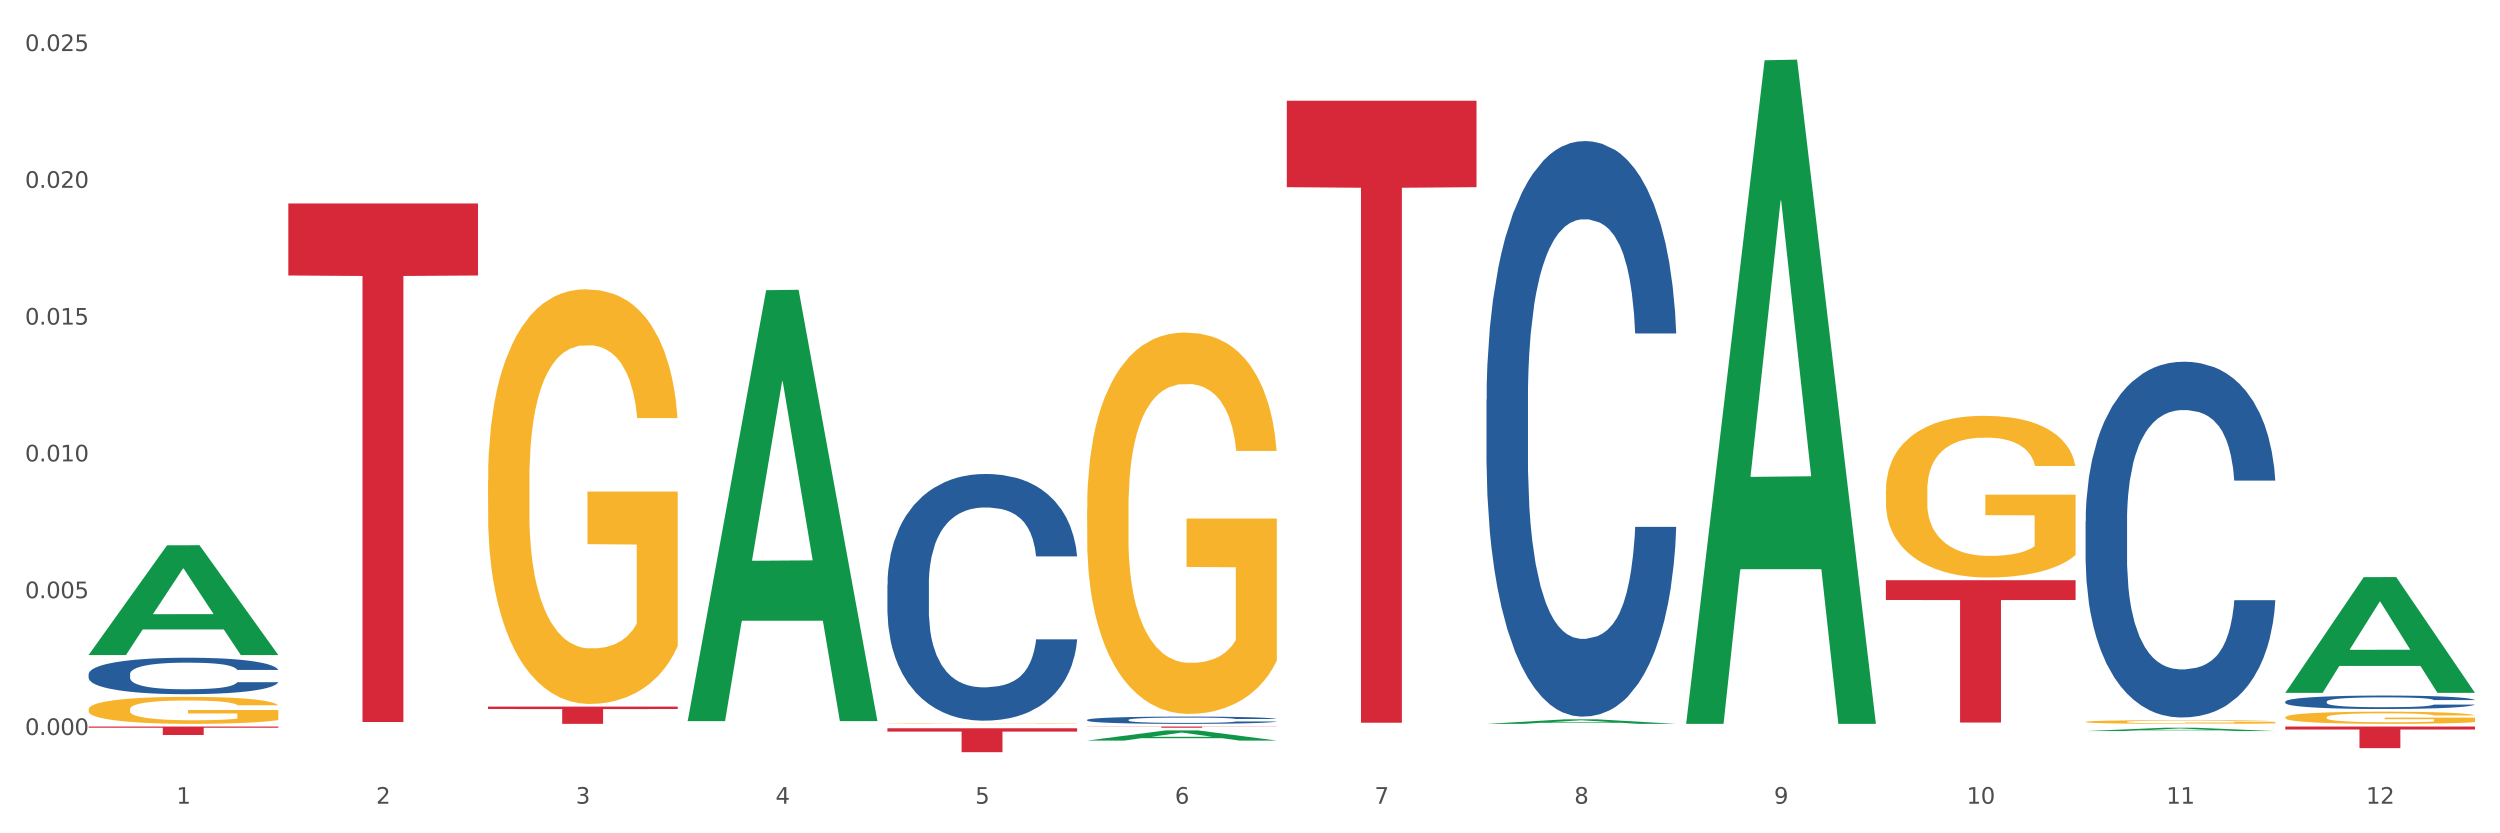 <?xml version="1.0" encoding="utf-8" standalone="no"?>
<!DOCTYPE svg PUBLIC "-//W3C//DTD SVG 1.1//EN"
  "http://www.w3.org/Graphics/SVG/1.1/DTD/svg11.dtd">
<svg xmlns:xlink="http://www.w3.org/1999/xlink" width="1080pt" height="360pt" viewBox="0 0 1080 360" xmlns="http://www.w3.org/2000/svg" version="1.1">
 <rect x="0" y="0" width="1080" height="360" fill="#333333" stroke="none"/>
 <defs>
  <style type="text/css">*{stroke-linejoin: round; stroke-linecap: butt}</style>
 </defs>
 <g id="figure_1">
  <g id="patch_1">
   <path d="M 0 360 
L 1080 360 
L 1080 0 
L 0 0 
z
" style="fill: #ffffff; stroke: #ffffff; stroke-linejoin: miter"/>
  </g>
  <g id="axes_1">
   <g id="matplotlib.axis_1">
    <g id="xtick_1">
     <g id="text_1">
      <!-- 1 -->
      <g style="fill: #4d4d4d" transform="translate(76.207 347.204) scale(0.096 -0.096)">
       <defs>
        <path id="DejaVuSans-31" d="M 794 531 
L 1825 531 
L 1825 4091 
L 703 3866 
L 703 4441 
L 1819 4666 
L 2450 4666 
L 2450 531 
L 3481 531 
L 3481 0 
L 794 0 
L 794 531 
z
" transform="scale(0.016)"/>
       </defs>
       <use xlink:href="#DejaVuSans-31"/>
      </g>
     </g>
    </g>
    <g id="xtick_2">
     <g id="text_2">
      <!-- 2 -->
      <g style="fill: #4d4d4d" transform="translate(162.476 347.204) scale(0.096 -0.096)">
       <defs>
        <path id="DejaVuSans-32" d="M 1228 531 
L 3431 531 
L 3431 0 
L 469 0 
L 469 531 
Q 828 903 1448 1529 
Q 2069 2156 2228 2338 
Q 2531 2678 2651 2914 
Q 2772 3150 2772 3378 
Q 2772 3750 2511 3984 
Q 2250 4219 1831 4219 
Q 1534 4219 1204 4116 
Q 875 4013 500 3803 
L 500 4441 
Q 881 4594 1212 4672 
Q 1544 4750 1819 4750 
Q 2544 4750 2975 4387 
Q 3406 4025 3406 3419 
Q 3406 3131 3298 2873 
Q 3191 2616 2906 2266 
Q 2828 2175 2409 1742 
Q 1991 1309 1228 531 
z
" transform="scale(0.016)"/>
       </defs>
       <use xlink:href="#DejaVuSans-32"/>
      </g>
     </g>
    </g>
    <g id="xtick_3">
     <g id="text_3">
      <!-- 3 -->
      <g style="fill: #4d4d4d" transform="translate(248.745 347.204) scale(0.096 -0.096)">
       <defs>
        <path id="DejaVuSans-33" d="M 2597 2516 
Q 3050 2419 3304 2112 
Q 3559 1806 3559 1356 
Q 3559 666 3084 287 
Q 2609 -91 1734 -91 
Q 1441 -91 1130 -33 
Q 819 25 488 141 
L 488 750 
Q 750 597 1062 519 
Q 1375 441 1716 441 
Q 2309 441 2620 675 
Q 2931 909 2931 1356 
Q 2931 1769 2642 2001 
Q 2353 2234 1838 2234 
L 1294 2234 
L 1294 2753 
L 1863 2753 
Q 2328 2753 2575 2939 
Q 2822 3125 2822 3475 
Q 2822 3834 2567 4026 
Q 2313 4219 1838 4219 
Q 1578 4219 1281 4162 
Q 984 4106 628 3988 
L 628 4550 
Q 988 4650 1302 4700 
Q 1616 4750 1894 4750 
Q 2613 4750 3031 4423 
Q 3450 4097 3450 3541 
Q 3450 3153 3228 2886 
Q 3006 2619 2597 2516 
z
" transform="scale(0.016)"/>
       </defs>
       <use xlink:href="#DejaVuSans-33"/>
      </g>
     </g>
    </g>
    <g id="xtick_4">
     <g id="text_4">
      <!-- 4 -->
      <g style="fill: #4d4d4d" transform="translate(335.014 347.204) scale(0.096 -0.096)">
       <defs>
        <path id="DejaVuSans-34" d="M 2419 4116 
L 825 1625 
L 2419 1625 
L 2419 4116 
z
M 2253 4666 
L 3047 4666 
L 3047 1625 
L 3713 1625 
L 3713 1100 
L 3047 1100 
L 3047 0 
L 2419 0 
L 2419 1100 
L 313 1100 
L 313 1709 
L 2253 4666 
z
" transform="scale(0.016)"/>
       </defs>
       <use xlink:href="#DejaVuSans-34"/>
      </g>
     </g>
    </g>
    <g id="xtick_5">
     <g id="text_5">
      <!-- 5 -->
      <g style="fill: #4d4d4d" transform="translate(421.284 347.204) scale(0.096 -0.096)">
       <defs>
        <path id="DejaVuSans-35" d="M 691 4666 
L 3169 4666 
L 3169 4134 
L 1269 4134 
L 1269 2991 
Q 1406 3038 1543 3061 
Q 1681 3084 1819 3084 
Q 2600 3084 3056 2656 
Q 3513 2228 3513 1497 
Q 3513 744 3044 326 
Q 2575 -91 1722 -91 
Q 1428 -91 1123 -41 
Q 819 9 494 109 
L 494 744 
Q 775 591 1075 516 
Q 1375 441 1709 441 
Q 2250 441 2565 725 
Q 2881 1009 2881 1497 
Q 2881 1984 2565 2268 
Q 2250 2553 1709 2553 
Q 1456 2553 1204 2497 
Q 953 2441 691 2322 
L 691 4666 
z
" transform="scale(0.016)"/>
       </defs>
       <use xlink:href="#DejaVuSans-35"/>
      </g>
     </g>
    </g>
    <g id="xtick_6">
     <g id="text_6">
      <!-- 6 -->
      <g style="fill: #4d4d4d" transform="translate(507.553 347.204) scale(0.096 -0.096)">
       <defs>
        <path id="DejaVuSans-36" d="M 2113 2584 
Q 1688 2584 1439 2293 
Q 1191 2003 1191 1497 
Q 1191 994 1439 701 
Q 1688 409 2113 409 
Q 2538 409 2786 701 
Q 3034 994 3034 1497 
Q 3034 2003 2786 2293 
Q 2538 2584 2113 2584 
z
M 3366 4563 
L 3366 3988 
Q 3128 4100 2886 4159 
Q 2644 4219 2406 4219 
Q 1781 4219 1451 3797 
Q 1122 3375 1075 2522 
Q 1259 2794 1537 2939 
Q 1816 3084 2150 3084 
Q 2853 3084 3261 2657 
Q 3669 2231 3669 1497 
Q 3669 778 3244 343 
Q 2819 -91 2113 -91 
Q 1303 -91 875 529 
Q 447 1150 447 2328 
Q 447 3434 972 4092 
Q 1497 4750 2381 4750 
Q 2619 4750 2861 4703 
Q 3103 4656 3366 4563 
z
" transform="scale(0.016)"/>
       </defs>
       <use xlink:href="#DejaVuSans-36"/>
      </g>
     </g>
    </g>
    <g id="xtick_7">
     <g id="text_7">
      <!-- 7 -->
      <g style="fill: #4d4d4d" transform="translate(593.822 347.204) scale(0.096 -0.096)">
       <defs>
        <path id="DejaVuSans-37" d="M 525 4666 
L 3525 4666 
L 3525 4397 
L 1831 0 
L 1172 0 
L 2766 4134 
L 525 4134 
L 525 4666 
z
" transform="scale(0.016)"/>
       </defs>
       <use xlink:href="#DejaVuSans-37"/>
      </g>
     </g>
    </g>
    <g id="xtick_8">
     <g id="text_8">
      <!-- 8 -->
      <g style="fill: #4d4d4d" transform="translate(680.091 347.204) scale(0.096 -0.096)">
       <defs>
        <path id="DejaVuSans-38" d="M 2034 2216 
Q 1584 2216 1326 1975 
Q 1069 1734 1069 1313 
Q 1069 891 1326 650 
Q 1584 409 2034 409 
Q 2484 409 2743 651 
Q 3003 894 3003 1313 
Q 3003 1734 2745 1975 
Q 2488 2216 2034 2216 
z
M 1403 2484 
Q 997 2584 770 2862 
Q 544 3141 544 3541 
Q 544 4100 942 4425 
Q 1341 4750 2034 4750 
Q 2731 4750 3128 4425 
Q 3525 4100 3525 3541 
Q 3525 3141 3298 2862 
Q 3072 2584 2669 2484 
Q 3125 2378 3379 2068 
Q 3634 1759 3634 1313 
Q 3634 634 3220 271 
Q 2806 -91 2034 -91 
Q 1263 -91 848 271 
Q 434 634 434 1313 
Q 434 1759 690 2068 
Q 947 2378 1403 2484 
z
M 1172 3481 
Q 1172 3119 1398 2916 
Q 1625 2713 2034 2713 
Q 2441 2713 2670 2916 
Q 2900 3119 2900 3481 
Q 2900 3844 2670 4047 
Q 2441 4250 2034 4250 
Q 1625 4250 1398 4047 
Q 1172 3844 1172 3481 
z
" transform="scale(0.016)"/>
       </defs>
       <use xlink:href="#DejaVuSans-38"/>
      </g>
     </g>
    </g>
    <g id="xtick_9">
     <g id="text_9">
      <!-- 9 -->
      <g style="fill: #4d4d4d" transform="translate(766.361 347.204) scale(0.096 -0.096)">
       <defs>
        <path id="DejaVuSans-39" d="M 703 97 
L 703 672 
Q 941 559 1184 500 
Q 1428 441 1663 441 
Q 2288 441 2617 861 
Q 2947 1281 2994 2138 
Q 2813 1869 2534 1725 
Q 2256 1581 1919 1581 
Q 1219 1581 811 2004 
Q 403 2428 403 3163 
Q 403 3881 828 4315 
Q 1253 4750 1959 4750 
Q 2769 4750 3195 4129 
Q 3622 3509 3622 2328 
Q 3622 1225 3098 567 
Q 2575 -91 1691 -91 
Q 1453 -91 1209 -44 
Q 966 3 703 97 
z
M 1959 2075 
Q 2384 2075 2632 2365 
Q 2881 2656 2881 3163 
Q 2881 3666 2632 3958 
Q 2384 4250 1959 4250 
Q 1534 4250 1286 3958 
Q 1038 3666 1038 3163 
Q 1038 2656 1286 2365 
Q 1534 2075 1959 2075 
z
" transform="scale(0.016)"/>
       </defs>
       <use xlink:href="#DejaVuSans-39"/>
      </g>
     </g>
    </g>
    <g id="xtick_10">
     <g id="text_10">
      <!-- 10 -->
      <g style="fill: #4d4d4d" transform="translate(849.576 347.204) scale(0.096 -0.096)">
       <defs>
        <path id="DejaVuSans-30" d="M 2034 4250 
Q 1547 4250 1301 3770 
Q 1056 3291 1056 2328 
Q 1056 1369 1301 889 
Q 1547 409 2034 409 
Q 2525 409 2770 889 
Q 3016 1369 3016 2328 
Q 3016 3291 2770 3770 
Q 2525 4250 2034 4250 
z
M 2034 4750 
Q 2819 4750 3233 4129 
Q 3647 3509 3647 2328 
Q 3647 1150 3233 529 
Q 2819 -91 2034 -91 
Q 1250 -91 836 529 
Q 422 1150 422 2328 
Q 422 3509 836 4129 
Q 1250 4750 2034 4750 
z
" transform="scale(0.016)"/>
       </defs>
       <use xlink:href="#DejaVuSans-31"/>
       <use xlink:href="#DejaVuSans-30" transform="translate(63.623 0)"/>
      </g>
     </g>
    </g>
    <g id="xtick_11">
     <g id="text_11">
      <!-- 11 -->
      <g style="fill: #4d4d4d" transform="translate(935.845 347.204) scale(0.096 -0.096)">
       <use xlink:href="#DejaVuSans-31"/>
       <use xlink:href="#DejaVuSans-31" transform="translate(63.623 0)"/>
      </g>
     </g>
    </g>
    <g id="xtick_12">
     <g id="text_12">
      <!-- 12 -->
      <g style="fill: #4d4d4d" transform="translate(1022.114 347.204) scale(0.096 -0.096)">
       <use xlink:href="#DejaVuSans-31"/>
       <use xlink:href="#DejaVuSans-32" transform="translate(63.623 0)"/>
      </g>
     </g>
    </g>
    <g id="xtick_13"/>
    <g id="xtick_14"/>
    <g id="xtick_15"/>
    <g id="xtick_16"/>
    <g id="xtick_17"/>
    <g id="xtick_18"/>
    <g id="xtick_19"/>
    <g id="xtick_20"/>
    <g id="xtick_21"/>
    <g id="xtick_22"/>
    <g id="xtick_23"/>
   </g>
   <g id="matplotlib.axis_2">
    <g id="ytick_1">
     <g id="text_13">
      <!-- 0.000 -->
      <g style="fill: #4d4d4d" transform="translate(10.8 317.511) scale(0.096 -0.096)">
       <defs>
        <path id="DejaVuSans-2e" d="M 684 794 
L 1344 794 
L 1344 0 
L 684 0 
L 684 794 
z
" transform="scale(0.016)"/>
       </defs>
       <use xlink:href="#DejaVuSans-30"/>
       <use xlink:href="#DejaVuSans-2e" transform="translate(63.623 0)"/>
       <use xlink:href="#DejaVuSans-30" transform="translate(95.41 0)"/>
       <use xlink:href="#DejaVuSans-30" transform="translate(159.033 0)"/>
       <use xlink:href="#DejaVuSans-30" transform="translate(222.656 0)"/>
      </g>
     </g>
    </g>
    <g id="ytick_2">
     <g id="text_14">
      <!-- 0.005 -->
      <g style="fill: #4d4d4d" transform="translate(10.8 258.42) scale(0.096 -0.096)">
       <use xlink:href="#DejaVuSans-30"/>
       <use xlink:href="#DejaVuSans-2e" transform="translate(63.623 0)"/>
       <use xlink:href="#DejaVuSans-30" transform="translate(95.41 0)"/>
       <use xlink:href="#DejaVuSans-30" transform="translate(159.033 0)"/>
       <use xlink:href="#DejaVuSans-35" transform="translate(222.656 0)"/>
      </g>
     </g>
    </g>
    <g id="ytick_3">
     <g id="text_15">
      <!-- 0.010 -->
      <g style="fill: #4d4d4d" transform="translate(10.8 199.328) scale(0.096 -0.096)">
       <use xlink:href="#DejaVuSans-30"/>
       <use xlink:href="#DejaVuSans-2e" transform="translate(63.623 0)"/>
       <use xlink:href="#DejaVuSans-30" transform="translate(95.41 0)"/>
       <use xlink:href="#DejaVuSans-31" transform="translate(159.033 0)"/>
       <use xlink:href="#DejaVuSans-30" transform="translate(222.656 0)"/>
      </g>
     </g>
    </g>
    <g id="ytick_4">
     <g id="text_16">
      <!-- 0.015 -->
      <g style="fill: #4d4d4d" transform="translate(10.8 140.236) scale(0.096 -0.096)">
       <use xlink:href="#DejaVuSans-30"/>
       <use xlink:href="#DejaVuSans-2e" transform="translate(63.623 0)"/>
       <use xlink:href="#DejaVuSans-30" transform="translate(95.41 0)"/>
       <use xlink:href="#DejaVuSans-31" transform="translate(159.033 0)"/>
       <use xlink:href="#DejaVuSans-35" transform="translate(222.656 0)"/>
      </g>
     </g>
    </g>
    <g id="ytick_5">
     <g id="text_17">
      <!-- 0.020 -->
      <g style="fill: #4d4d4d" transform="translate(10.8 81.144) scale(0.096 -0.096)">
       <use xlink:href="#DejaVuSans-30"/>
       <use xlink:href="#DejaVuSans-2e" transform="translate(63.623 0)"/>
       <use xlink:href="#DejaVuSans-30" transform="translate(95.41 0)"/>
       <use xlink:href="#DejaVuSans-32" transform="translate(159.033 0)"/>
       <use xlink:href="#DejaVuSans-30" transform="translate(222.656 0)"/>
      </g>
     </g>
    </g>
    <g id="ytick_6">
     <g id="text_18">
      <!-- 0.025 -->
      <g style="fill: #4d4d4d" transform="translate(10.8 22.052) scale(0.096 -0.096)">
       <use xlink:href="#DejaVuSans-30"/>
       <use xlink:href="#DejaVuSans-2e" transform="translate(63.623 0)"/>
       <use xlink:href="#DejaVuSans-30" transform="translate(95.41 0)"/>
       <use xlink:href="#DejaVuSans-32" transform="translate(159.033 0)"/>
       <use xlink:href="#DejaVuSans-35" transform="translate(222.656 0)"/>
      </g>
     </g>
    </g>
    <g id="ytick_7"/>
    <g id="ytick_8"/>
    <g id="ytick_9"/>
    <g id="ytick_10"/>
    <g id="ytick_11"/>
   </g>
   <g id="PolyCollection_1">
    <path d="M 38.283 282.892 
L 38.367 282.847 
L 72.164 235.572 
L 86.189 235.528 
L 120.239 282.981 
L 104.017 282.981 
L 96.666 271.931 
L 61.771 271.931 
L 61.518 272.109 
L 54.421 282.981 
L 38.283 282.981 
L 38.283 282.892 
L 66.165 265.336 
L 92.272 265.292 
L 79.345 245.642 
L 79.176 245.553 
L 79.007 245.687 
L 66.08 265.292 
L 66.165 265.336 
L 38.283 282.892 
z
" clip-path="url(#pf34e5c7524)" style="fill: #109648"/>
    <path d="M 555.898 43.516 
L 637.854 43.516 
L 637.854 80.859 
L 605.615 81.111 
L 605.615 312.232 
L 587.943 312.232 
L 587.943 81.111 
L 555.898 80.859 
L 555.898 43.769 
L 555.898 43.516 
z
" clip-path="url(#pf34e5c7524)" style="fill: #d62839"/>
    <path d="M 469.629 313.864 
L 551.585 313.864 
L 551.585 313.937 
L 519.346 313.937 
L 519.346 314.387 
L 501.673 314.387 
L 501.673 313.937 
L 469.629 313.937 
L 469.629 313.865 
L 469.629 313.864 
z
" clip-path="url(#pf34e5c7524)" style="fill: #d62839"/>
    <path d="M 383.36 314.605 
L 465.316 314.605 
L 465.316 316.042 
L 433.077 316.052 
L 433.077 324.95 
L 415.404 324.95 
L 415.404 316.052 
L 383.36 316.042 
L 383.36 314.615 
L 383.36 314.605 
z
" clip-path="url(#pf34e5c7524)" style="fill: #d62839"/>
    <path d="M 210.821 305.265 
L 292.777 305.265 
L 292.777 306.3 
L 260.539 306.307 
L 260.539 312.712 
L 242.866 312.712 
L 242.866 306.307 
L 210.821 306.3 
L 210.821 305.272 
L 210.821 305.265 
z
" clip-path="url(#pf34e5c7524)" style="fill: #d62839"/>
    <path d="M 124.552 87.884 
L 206.508 87.884 
L 206.508 119.016 
L 174.269 119.226 
L 174.269 311.906 
L 156.597 311.906 
L 156.597 119.226 
L 124.552 119.016 
L 124.552 88.094 
L 124.552 87.884 
z
" clip-path="url(#pf34e5c7524)" style="fill: #d62839"/>
    <path d="M 383.36 252.641 
L 383.457 252.544 
L 383.457 249.818 
L 383.747 246.12 
L 384.813 239.306 
L 386.169 234.147 
L 388.494 228.113 
L 389.754 225.582 
L 391.4 222.759 
L 394.791 218.185 
L 398.666 214.291 
L 401.378 212.15 
L 403.413 210.787 
L 407.966 208.354 
L 410.582 207.283 
L 413.294 206.407 
L 415.619 205.823 
L 419.494 205.142 
L 422.594 204.85 
L 426.178 204.752 
L 429.181 204.85 
L 433.153 205.239 
L 438.966 206.407 
L 441.194 207.088 
L 444.197 208.256 
L 447.297 209.814 
L 449.816 211.371 
L 452.722 213.61 
L 455.725 216.53 
L 458.631 220.229 
L 460.666 223.635 
L 462.312 227.237 
L 463.766 231.617 
L 464.831 236.386 
L 465.316 240.377 
L 447.588 240.377 
L 447.103 236.775 
L 446.134 232.882 
L 445.166 230.254 
L 444.1 228.113 
L 442.453 225.679 
L 441 224.122 
L 438.578 222.273 
L 436.35 221.105 
L 434.51 220.423 
L 432.281 219.839 
L 427.535 219.255 
L 424.144 219.255 
L 422.013 219.45 
L 419.397 219.937 
L 417.169 220.618 
L 414.553 221.786 
L 412.519 223.051 
L 410.485 224.706 
L 409.322 225.874 
L 407.578 228.015 
L 406.416 229.767 
L 404.866 232.785 
L 403.994 234.926 
L 402.444 240.474 
L 401.766 244.562 
L 401.475 247.385 
L 401.282 250.5 
L 401.282 265.684 
L 401.863 272.497 
L 402.347 275.417 
L 403.122 278.727 
L 404.575 283.009 
L 406.707 287.195 
L 408.935 290.212 
L 410.775 292.061 
L 412.519 293.424 
L 414.263 294.495 
L 416.394 295.468 
L 418.138 296.052 
L 420.753 296.636 
L 423.853 296.928 
L 426.275 296.928 
L 431.216 296.441 
L 433.444 295.955 
L 435.575 295.273 
L 437.9 294.203 
L 439.741 293.035 
L 440.806 292.159 
L 442.55 290.309 
L 443.906 288.363 
L 445.069 286.124 
L 445.844 284.177 
L 446.716 281.257 
L 447.394 277.948 
L 447.588 276.196 
L 465.316 276.196 
L 464.928 279.7 
L 464.25 283.107 
L 462.894 287.681 
L 461.828 290.309 
L 460.181 293.521 
L 458.437 296.247 
L 456.016 299.264 
L 453.788 301.503 
L 451.463 303.45 
L 448.944 305.202 
L 444.391 307.635 
L 442.744 308.316 
L 439.256 309.484 
L 436.544 310.166 
L 432.572 310.847 
L 428.503 311.236 
L 424.241 311.334 
L 420.463 311.139 
L 416.297 310.555 
L 413.682 309.971 
L 410.775 309.095 
L 407.385 307.732 
L 404.188 306.078 
L 401.185 304.131 
L 398.375 301.892 
L 395.76 299.362 
L 392.369 295.176 
L 389.85 291.088 
L 388.01 287.292 
L 386.75 284.08 
L 385.491 279.992 
L 384.813 277.169 
L 383.747 270.356 
L 383.36 264.029 
L 383.36 252.641 
z
" clip-path="url(#pf34e5c7524)" style="fill: #255c99"/>
    <path d="M 987.244 309.879 
L 987.341 309.874 
L 987.341 309.701 
L 987.535 309.551 
L 988.502 309.191 
L 989.954 308.892 
L 991.018 308.734 
L 992.082 308.604 
L 993.34 308.474 
L 994.888 308.339 
L 997.694 308.142 
L 999.436 308.041 
L 1001.565 307.935 
L 1005.435 307.781 
L 1008.241 307.695 
L 1011.144 307.623 
L 1015.885 307.536 
L 1018.982 307.497 
L 1022.271 307.469 
L 1026.239 307.449 
L 1029.238 307.445 
L 1035.818 307.459 
L 1041.43 307.502 
L 1044.139 307.536 
L 1047.623 307.594 
L 1049.461 307.632 
L 1052.461 307.709 
L 1055.557 307.81 
L 1057.686 307.897 
L 1060.879 308.06 
L 1063.298 308.224 
L 1065.523 308.426 
L 1066.684 308.565 
L 1067.555 308.695 
L 1068.329 308.844 
L 1069.103 309.08 
L 1051.686 309.08 
L 1051.009 308.912 
L 1049.945 308.753 
L 1048.397 308.599 
L 1047.042 308.503 
L 1044.72 308.383 
L 1042.591 308.306 
L 1040.366 308.248 
L 1037.656 308.2 
L 1035.528 308.176 
L 1032.528 308.156 
L 1026.626 308.161 
L 1022.658 308.2 
L 1019.949 308.248 
L 1018.207 308.291 
L 1016.659 308.339 
L 1014.918 308.407 
L 1012.886 308.508 
L 1011.434 308.599 
L 1009.983 308.714 
L 1008.822 308.83 
L 1007.757 308.965 
L 1006.887 309.109 
L 1006.209 309.258 
L 1005.629 309.441 
L 1005.145 309.744 
L 1005.145 310.403 
L 1005.338 310.552 
L 1005.822 310.749 
L 1006.403 310.898 
L 1007.37 311.076 
L 1008.241 311.197 
L 1009.886 311.37 
L 1011.725 311.514 
L 1013.176 311.605 
L 1014.627 311.682 
L 1017.143 311.788 
L 1019.949 311.875 
L 1022.368 311.928 
L 1025.658 311.976 
L 1027.883 311.995 
L 1029.819 312.005 
L 1034.56 312.005 
L 1037.947 311.99 
L 1041.72 311.957 
L 1044.623 311.913 
L 1047.042 311.86 
L 1049.751 311.774 
L 1051.493 311.692 
L 1051.493 310.687 
L 1030.206 310.682 
L 1030.206 310.013 
L 1069.2 310.013 
L 1069.2 311.976 
L 1067.555 312.077 
L 1065.717 312.168 
L 1063.781 312.25 
L 1060.879 312.351 
L 1057.395 312.447 
L 1054.299 312.515 
L 1051.009 312.572 
L 1047.139 312.625 
L 1042.107 312.673 
L 1039.011 312.693 
L 1035.14 312.707 
L 1030.593 312.712 
L 1026.626 312.702 
L 1022.755 312.678 
L 1018.691 312.635 
L 1014.724 312.572 
L 1011.725 312.51 
L 1008.725 312.433 
L 1005.532 312.332 
L 1003.016 312.236 
L 1001.081 312.149 
L 998.952 312.038 
L 996.63 311.894 
L 994.888 311.764 
L 993.34 311.629 
L 991.695 311.456 
L 990.534 311.307 
L 989.373 311.12 
L 988.696 310.98 
L 987.922 310.764 
L 987.341 310.461 
L 987.244 309.879 
z
" clip-path="url(#pf34e5c7524)" style="fill: #f7b32b"/>
    <path d="M 900.975 311.852 
L 901.072 311.85 
L 901.072 311.798 
L 901.265 311.753 
L 902.233 311.643 
L 903.684 311.553 
L 904.749 311.505 
L 905.813 311.465 
L 907.071 311.426 
L 908.619 311.385 
L 911.425 311.325 
L 913.167 311.294 
L 915.296 311.262 
L 919.166 311.215 
L 921.972 311.189 
L 924.875 311.167 
L 929.616 311.141 
L 932.712 311.129 
L 936.002 311.121 
L 939.969 311.115 
L 942.969 311.113 
L 949.549 311.118 
L 955.161 311.131 
L 957.87 311.141 
L 961.353 311.159 
L 963.192 311.17 
L 966.191 311.194 
L 969.288 311.224 
L 971.416 311.25 
L 974.609 311.3 
L 977.028 311.35 
L 979.254 311.411 
L 980.415 311.453 
L 981.286 311.493 
L 982.06 311.538 
L 982.834 311.61 
L 965.417 311.61 
L 964.74 311.559 
L 963.676 311.51 
L 962.127 311.464 
L 960.773 311.434 
L 958.451 311.398 
L 956.322 311.375 
L 954.096 311.357 
L 951.387 311.342 
L 949.258 311.335 
L 946.259 311.329 
L 940.356 311.331 
L 936.389 311.342 
L 933.68 311.357 
L 931.938 311.37 
L 930.39 311.385 
L 928.648 311.405 
L 926.616 311.436 
L 925.165 311.464 
L 923.714 311.499 
L 922.553 311.534 
L 921.488 311.575 
L 920.617 311.618 
L 919.94 311.664 
L 919.359 311.719 
L 918.876 311.811 
L 918.876 312.011 
L 919.069 312.056 
L 919.553 312.116 
L 920.134 312.161 
L 921.101 312.215 
L 921.972 312.252 
L 923.617 312.305 
L 925.455 312.348 
L 926.907 312.376 
L 928.358 312.399 
L 930.874 312.432 
L 933.68 312.458 
L 936.099 312.474 
L 939.389 312.488 
L 941.614 312.494 
L 943.549 312.497 
L 948.291 312.497 
L 951.677 312.493 
L 955.451 312.483 
L 958.354 312.469 
L 960.773 312.453 
L 963.482 312.427 
L 965.224 312.402 
L 965.224 312.097 
L 943.937 312.096 
L 943.937 311.893 
L 982.931 311.893 
L 982.931 312.488 
L 981.286 312.519 
L 979.447 312.547 
L 977.512 312.572 
L 974.609 312.602 
L 971.126 312.632 
L 968.03 312.652 
L 964.74 312.669 
L 960.87 312.686 
L 955.838 312.7 
L 952.742 312.706 
L 948.871 312.71 
L 944.324 312.712 
L 940.356 312.709 
L 936.486 312.702 
L 932.422 312.688 
L 928.455 312.669 
L 925.455 312.65 
L 922.456 312.627 
L 919.263 312.596 
L 916.747 312.567 
L 914.812 312.541 
L 912.683 312.507 
L 910.361 312.464 
L 908.619 312.424 
L 907.071 312.383 
L 905.426 312.331 
L 904.265 312.286 
L 903.104 312.229 
L 902.426 312.186 
L 901.652 312.121 
L 901.072 312.029 
L 900.975 311.852 
z
" clip-path="url(#pf34e5c7524)" style="fill: #f7b32b"/>
    <path d="M 814.706 211.914 
L 814.803 211.85 
L 814.803 209.554 
L 814.996 207.577 
L 815.964 202.792 
L 817.415 198.837 
L 818.479 196.732 
L 819.544 195.01 
L 820.802 193.288 
L 822.35 191.502 
L 825.156 188.886 
L 826.898 187.547 
L 829.026 186.143 
L 832.897 184.102 
L 835.703 182.954 
L 838.606 181.997 
L 843.347 180.849 
L 846.443 180.338 
L 849.733 179.956 
L 853.7 179.7 
L 856.7 179.637 
L 863.279 179.828 
L 868.891 180.402 
L 871.601 180.849 
L 875.084 181.614 
L 876.923 182.124 
L 879.922 183.145 
L 883.018 184.485 
L 885.147 185.633 
L 888.34 187.802 
L 890.759 189.971 
L 892.985 192.65 
L 894.146 194.5 
L 895.017 196.222 
L 895.791 198.199 
L 896.565 201.325 
L 879.148 201.325 
L 878.471 199.093 
L 877.406 196.987 
L 875.858 194.946 
L 874.504 193.67 
L 872.181 192.076 
L 870.053 191.055 
L 867.827 190.29 
L 865.118 189.652 
L 862.989 189.333 
L 859.99 189.078 
L 854.087 189.141 
L 850.12 189.652 
L 847.411 190.29 
L 845.669 190.864 
L 844.121 191.502 
L 842.379 192.395 
L 840.347 193.734 
L 838.896 194.946 
L 837.444 196.477 
L 836.283 198.008 
L 835.219 199.794 
L 834.348 201.708 
L 833.671 203.685 
L 833.09 206.109 
L 832.606 210.128 
L 832.606 218.867 
L 832.8 220.845 
L 833.284 223.46 
L 833.864 225.438 
L 834.832 227.798 
L 835.703 229.393 
L 837.348 231.689 
L 839.186 233.603 
L 840.638 234.815 
L 842.089 235.835 
L 844.605 237.239 
L 847.411 238.387 
L 849.83 239.089 
L 853.12 239.727 
L 855.345 239.982 
L 857.28 240.109 
L 862.021 240.109 
L 865.408 239.918 
L 869.182 239.471 
L 872.085 238.897 
L 874.504 238.196 
L 877.213 237.047 
L 878.955 235.963 
L 878.955 222.631 
L 857.667 222.567 
L 857.667 213.7 
L 896.662 213.7 
L 896.662 239.727 
L 895.017 241.066 
L 893.178 242.278 
L 891.243 243.363 
L 888.34 244.702 
L 884.857 245.978 
L 881.761 246.871 
L 878.471 247.636 
L 874.6 248.338 
L 869.569 248.976 
L 866.472 249.231 
L 862.602 249.423 
L 858.054 249.486 
L 854.087 249.359 
L 850.217 249.04 
L 846.153 248.466 
L 842.186 247.636 
L 839.186 246.807 
L 836.187 245.787 
L 832.993 244.447 
L 830.478 243.171 
L 828.543 242.023 
L 826.414 240.556 
L 824.092 238.642 
L 822.35 236.92 
L 820.802 235.134 
L 819.157 232.837 
L 817.996 230.86 
L 816.835 228.372 
L 816.157 226.522 
L 815.383 223.652 
L 814.803 219.633 
L 814.706 211.914 
z
" clip-path="url(#pf34e5c7524)" style="fill: #f7b32b"/>
    <path d="M 469.629 219.789 
L 469.726 219.638 
L 469.726 214.222 
L 469.919 209.557 
L 470.887 198.272 
L 472.338 188.942 
L 473.403 183.977 
L 474.467 179.914 
L 475.725 175.851 
L 477.273 171.638 
L 480.079 165.469 
L 481.821 162.309 
L 483.95 158.999 
L 487.82 154.183 
L 490.626 151.475 
L 493.529 149.218 
L 498.27 146.509 
L 501.366 145.306 
L 504.656 144.403 
L 508.623 143.801 
L 511.623 143.65 
L 518.203 144.102 
L 523.815 145.456 
L 526.524 146.509 
L 530.007 148.315 
L 531.846 149.519 
L 534.845 151.926 
L 537.942 155.086 
L 540.07 157.795 
L 543.263 162.911 
L 545.682 168.027 
L 547.908 174.347 
L 549.069 178.71 
L 549.94 182.773 
L 550.714 187.438 
L 551.488 194.811 
L 534.071 194.811 
L 533.394 189.544 
L 532.33 184.579 
L 530.781 179.764 
L 529.427 176.754 
L 527.104 172.992 
L 524.976 170.585 
L 522.75 168.779 
L 520.041 167.274 
L 517.912 166.522 
L 514.913 165.92 
L 509.01 166.071 
L 505.043 167.274 
L 502.334 168.779 
L 500.592 170.133 
L 499.044 171.638 
L 497.302 173.745 
L 495.27 176.905 
L 493.819 179.764 
L 492.368 183.375 
L 491.207 186.986 
L 490.142 191.199 
L 489.271 195.714 
L 488.594 200.378 
L 488.013 206.096 
L 487.53 215.576 
L 487.53 236.19 
L 487.723 240.855 
L 488.207 247.024 
L 488.788 251.689 
L 489.755 257.256 
L 490.626 261.018 
L 492.271 266.435 
L 494.109 270.949 
L 495.561 273.808 
L 497.012 276.216 
L 499.528 279.526 
L 502.334 282.235 
L 504.753 283.89 
L 508.043 285.394 
L 510.268 285.996 
L 512.203 286.297 
L 516.945 286.297 
L 520.331 285.846 
L 524.105 284.793 
L 527.008 283.438 
L 529.427 281.783 
L 532.136 279.075 
L 533.878 276.517 
L 533.878 245.068 
L 512.59 244.918 
L 512.59 224.002 
L 551.585 224.002 
L 551.585 285.394 
L 549.94 288.554 
L 548.101 291.413 
L 546.166 293.971 
L 543.263 297.131 
L 539.78 300.141 
L 536.684 302.247 
L 533.394 304.053 
L 529.523 305.708 
L 524.492 307.213 
L 521.396 307.815 
L 517.525 308.266 
L 512.978 308.417 
L 509.01 308.116 
L 505.14 307.363 
L 501.076 306.009 
L 497.109 304.053 
L 494.109 302.097 
L 491.11 299.689 
L 487.917 296.529 
L 485.401 293.52 
L 483.466 290.811 
L 481.337 287.351 
L 479.015 282.836 
L 477.273 278.774 
L 475.725 274.561 
L 474.08 269.144 
L 472.919 264.479 
L 471.758 258.611 
L 471.08 254.247 
L 470.306 247.476 
L 469.726 237.996 
L 469.629 219.789 
z
" clip-path="url(#pf34e5c7524)" style="fill: #f7b32b"/>
    <path d="M 383.36 312.59 
L 383.457 312.59 
L 383.457 312.583 
L 383.65 312.576 
L 384.618 312.561 
L 386.069 312.548 
L 387.133 312.541 
L 388.198 312.536 
L 389.456 312.53 
L 391.004 312.524 
L 393.81 312.516 
L 395.552 312.512 
L 397.68 312.507 
L 401.551 312.5 
L 404.357 312.497 
L 407.26 312.494 
L 412.001 312.49 
L 415.097 312.488 
L 418.387 312.487 
L 422.354 312.486 
L 425.354 312.486 
L 431.933 312.487 
L 437.545 312.489 
L 440.255 312.49 
L 443.738 312.492 
L 445.577 312.494 
L 448.576 312.497 
L 451.672 312.502 
L 453.801 312.505 
L 456.994 312.512 
L 459.413 312.519 
L 461.639 312.528 
L 462.8 312.534 
L 463.671 312.54 
L 464.445 312.546 
L 465.219 312.556 
L 447.802 312.556 
L 447.125 312.549 
L 446.06 312.542 
L 444.512 312.536 
L 443.158 312.531 
L 440.835 312.526 
L 438.707 312.523 
L 436.481 312.52 
L 433.772 312.518 
L 431.643 312.517 
L 428.644 312.517 
L 422.741 312.517 
L 418.774 312.518 
L 416.065 312.52 
L 414.323 312.522 
L 412.775 312.524 
L 411.033 312.527 
L 409.001 312.532 
L 407.55 312.536 
L 406.098 312.54 
L 404.937 312.545 
L 403.873 312.551 
L 403.002 312.557 
L 402.325 312.564 
L 401.744 312.572 
L 401.26 312.585 
L 401.26 312.613 
L 401.454 312.619 
L 401.938 312.628 
L 402.518 312.634 
L 403.486 312.642 
L 404.357 312.647 
L 406.002 312.654 
L 407.84 312.66 
L 409.292 312.664 
L 410.743 312.668 
L 413.259 312.672 
L 416.065 312.676 
L 418.484 312.678 
L 421.774 312.68 
L 423.999 312.681 
L 425.934 312.681 
L 430.675 312.681 
L 434.062 312.681 
L 437.836 312.679 
L 440.739 312.678 
L 443.158 312.675 
L 445.867 312.672 
L 447.608 312.668 
L 447.608 312.625 
L 426.321 312.625 
L 426.321 312.596 
L 465.316 312.596 
L 465.316 312.68 
L 463.671 312.685 
L 461.832 312.688 
L 459.897 312.692 
L 456.994 312.696 
L 453.511 312.7 
L 450.415 312.703 
L 447.125 312.706 
L 443.254 312.708 
L 438.223 312.71 
L 435.126 312.711 
L 431.256 312.712 
L 426.708 312.712 
L 422.741 312.711 
L 418.871 312.71 
L 414.807 312.708 
L 410.84 312.706 
L 407.84 312.703 
L 404.841 312.7 
L 401.647 312.696 
L 399.132 312.691 
L 397.197 312.688 
L 395.068 312.683 
L 392.746 312.677 
L 391.004 312.671 
L 389.456 312.665 
L 387.811 312.658 
L 386.65 312.652 
L 385.489 312.644 
L 384.811 312.638 
L 384.037 312.628 
L 383.457 312.615 
L 383.36 312.59 
z
" clip-path="url(#pf34e5c7524)" style="fill: #f7b32b"/>
    <path d="M 210.821 207.754 
L 210.918 207.59 
L 210.918 201.701 
L 211.112 196.629 
L 212.079 184.36 
L 213.531 174.217 
L 214.595 168.818 
L 215.659 164.401 
L 216.917 159.984 
L 218.465 155.403 
L 221.271 148.696 
L 223.013 145.26 
L 225.142 141.661 
L 229.012 136.426 
L 231.818 133.481 
L 234.721 131.027 
L 239.462 128.083 
L 242.559 126.774 
L 245.849 125.792 
L 249.816 125.138 
L 252.815 124.974 
L 259.395 125.465 
L 265.007 126.937 
L 267.716 128.083 
L 271.2 130.046 
L 273.038 131.355 
L 276.038 133.972 
L 279.134 137.408 
L 281.263 140.352 
L 284.456 145.915 
L 286.875 151.477 
L 289.1 158.348 
L 290.261 163.092 
L 291.132 167.509 
L 291.906 172.581 
L 292.68 180.597 
L 275.264 180.597 
L 274.586 174.871 
L 273.522 169.473 
L 271.974 164.237 
L 270.619 160.966 
L 268.297 156.876 
L 266.168 154.258 
L 263.943 152.295 
L 261.233 150.659 
L 259.105 149.841 
L 256.105 149.187 
L 250.203 149.35 
L 246.236 150.659 
L 243.526 152.295 
L 241.785 153.767 
L 240.236 155.403 
L 238.495 157.694 
L 236.463 161.129 
L 235.011 164.237 
L 233.56 168.164 
L 232.399 172.09 
L 231.335 176.671 
L 230.464 181.579 
L 229.786 186.65 
L 229.206 192.867 
L 228.722 203.173 
L 228.722 225.586 
L 228.916 230.658 
L 229.399 237.365 
L 229.98 242.436 
L 230.947 248.49 
L 231.818 252.579 
L 233.463 258.469 
L 235.302 263.377 
L 236.753 266.485 
L 238.204 269.103 
L 240.72 272.702 
L 243.526 275.646 
L 245.945 277.446 
L 249.235 279.082 
L 251.461 279.736 
L 253.396 280.064 
L 258.137 280.064 
L 261.524 279.573 
L 265.297 278.428 
L 268.2 276.955 
L 270.619 275.156 
L 273.328 272.211 
L 275.07 269.43 
L 275.07 235.238 
L 253.783 235.075 
L 253.783 212.335 
L 292.777 212.335 
L 292.777 279.082 
L 291.132 282.518 
L 289.294 285.626 
L 287.359 288.407 
L 284.456 291.843 
L 280.972 295.114 
L 277.876 297.405 
L 274.586 299.368 
L 270.716 301.168 
L 265.684 302.803 
L 262.588 303.458 
L 258.718 303.949 
L 254.17 304.112 
L 250.203 303.785 
L 246.332 302.967 
L 242.268 301.495 
L 238.301 299.368 
L 235.302 297.241 
L 232.302 294.624 
L 229.109 291.188 
L 226.593 287.916 
L 224.658 284.971 
L 222.529 281.209 
L 220.207 276.301 
L 218.465 271.884 
L 216.917 267.303 
L 215.272 261.414 
L 214.111 256.342 
L 212.95 249.962 
L 212.273 245.218 
L 211.499 237.856 
L 210.918 227.549 
L 210.821 207.754 
z
" clip-path="url(#pf34e5c7524)" style="fill: #f7b32b"/>
    <path d="M 38.283 306.435 
L 38.38 306.425 
L 38.38 306.041 
L 38.573 305.711 
L 39.541 304.911 
L 40.992 304.251 
L 42.057 303.899 
L 43.121 303.611 
L 44.379 303.323 
L 45.927 303.025 
L 48.733 302.588 
L 50.475 302.364 
L 52.603 302.13 
L 56.474 301.789 
L 59.28 301.597 
L 62.183 301.437 
L 66.924 301.245 
L 70.02 301.16 
L 73.31 301.096 
L 77.277 301.054 
L 80.277 301.043 
L 86.857 301.075 
L 92.469 301.171 
L 95.178 301.245 
L 98.661 301.373 
L 100.5 301.459 
L 103.499 301.629 
L 106.596 301.853 
L 108.724 302.045 
L 111.917 302.407 
L 114.336 302.769 
L 116.562 303.217 
L 117.723 303.526 
L 118.594 303.814 
L 119.368 304.144 
L 120.142 304.666 
L 102.725 304.666 
L 102.048 304.293 
L 100.983 303.942 
L 99.435 303.601 
L 98.081 303.387 
L 95.758 303.121 
L 93.63 302.951 
L 91.404 302.823 
L 88.695 302.716 
L 86.566 302.663 
L 83.567 302.62 
L 77.664 302.631 
L 73.697 302.716 
L 70.988 302.823 
L 69.246 302.919 
L 67.698 303.025 
L 65.956 303.174 
L 63.924 303.398 
L 62.473 303.601 
L 61.022 303.856 
L 59.86 304.112 
L 58.796 304.41 
L 57.925 304.73 
L 57.248 305.06 
L 56.667 305.465 
L 56.184 306.137 
L 56.184 307.597 
L 56.377 307.927 
L 56.861 308.364 
L 57.441 308.694 
L 58.409 309.089 
L 59.28 309.355 
L 60.925 309.739 
L 62.763 310.058 
L 64.215 310.261 
L 65.666 310.431 
L 68.182 310.666 
L 70.988 310.858 
L 73.407 310.975 
L 76.697 311.081 
L 78.922 311.124 
L 80.857 311.145 
L 85.599 311.145 
L 88.985 311.113 
L 92.759 311.039 
L 95.662 310.943 
L 98.081 310.826 
L 100.79 310.634 
L 102.532 310.453 
L 102.532 308.225 
L 81.244 308.215 
L 81.244 306.734 
L 120.239 306.734 
L 120.239 311.081 
L 118.594 311.305 
L 116.755 311.508 
L 114.82 311.689 
L 111.917 311.913 
L 108.434 312.126 
L 105.338 312.275 
L 102.048 312.403 
L 98.177 312.52 
L 93.146 312.627 
L 90.05 312.669 
L 86.179 312.701 
L 81.631 312.712 
L 77.664 312.69 
L 73.794 312.637 
L 69.73 312.541 
L 65.763 312.403 
L 62.763 312.264 
L 59.764 312.094 
L 56.571 311.87 
L 54.055 311.657 
L 52.12 311.465 
L 49.991 311.22 
L 47.669 310.9 
L 45.927 310.612 
L 44.379 310.314 
L 42.734 309.93 
L 41.573 309.6 
L 40.412 309.185 
L 39.734 308.875 
L 38.96 308.396 
L 38.38 307.725 
L 38.283 306.435 
z
" clip-path="url(#pf34e5c7524)" style="fill: #f7b32b"/>
    <path d="M 987.244 303.09 
L 987.341 303.085 
L 987.341 302.936 
L 987.632 302.735 
L 988.697 302.363 
L 990.054 302.082 
L 992.379 301.752 
L 993.638 301.614 
L 995.285 301.46 
L 998.675 301.211 
L 1002.55 300.998 
L 1005.263 300.882 
L 1007.297 300.807 
L 1011.85 300.675 
L 1014.466 300.616 
L 1017.178 300.568 
L 1019.503 300.537 
L 1023.378 300.499 
L 1026.478 300.483 
L 1030.063 300.478 
L 1033.066 300.483 
L 1037.038 300.505 
L 1042.85 300.568 
L 1045.078 300.606 
L 1048.081 300.669 
L 1051.181 300.754 
L 1053.7 300.839 
L 1056.606 300.961 
L 1059.609 301.121 
L 1062.516 301.322 
L 1064.55 301.508 
L 1066.197 301.705 
L 1067.65 301.944 
L 1068.716 302.204 
L 1069.2 302.421 
L 1051.472 302.421 
L 1050.988 302.225 
L 1050.019 302.013 
L 1049.05 301.869 
L 1047.985 301.752 
L 1046.338 301.62 
L 1044.885 301.535 
L 1042.463 301.434 
L 1040.235 301.37 
L 1038.394 301.333 
L 1036.166 301.301 
L 1031.419 301.269 
L 1028.028 301.269 
L 1025.897 301.28 
L 1023.282 301.306 
L 1021.053 301.344 
L 1018.438 301.407 
L 1016.403 301.476 
L 1014.369 301.567 
L 1013.207 301.63 
L 1011.463 301.747 
L 1010.3 301.843 
L 1008.75 302.007 
L 1007.879 302.124 
L 1006.329 302.427 
L 1005.65 302.65 
L 1005.36 302.804 
L 1005.166 302.974 
L 1005.166 303.802 
L 1005.747 304.174 
L 1006.232 304.333 
L 1007.007 304.513 
L 1008.46 304.747 
L 1010.591 304.975 
L 1012.819 305.14 
L 1014.66 305.241 
L 1016.403 305.315 
L 1018.147 305.374 
L 1020.278 305.427 
L 1022.022 305.459 
L 1024.638 305.49 
L 1027.738 305.506 
L 1030.16 305.506 
L 1035.1 305.48 
L 1037.328 305.453 
L 1039.46 305.416 
L 1041.785 305.358 
L 1043.625 305.294 
L 1044.691 305.246 
L 1046.435 305.145 
L 1047.791 305.039 
L 1048.953 304.917 
L 1049.728 304.811 
L 1050.6 304.651 
L 1051.278 304.471 
L 1051.472 304.375 
L 1069.2 304.375 
L 1068.813 304.567 
L 1068.134 304.752 
L 1066.778 305.002 
L 1065.713 305.145 
L 1064.066 305.32 
L 1062.322 305.469 
L 1059.9 305.634 
L 1057.672 305.756 
L 1055.347 305.862 
L 1052.828 305.958 
L 1048.275 306.09 
L 1046.628 306.128 
L 1043.141 306.191 
L 1040.428 306.228 
L 1036.456 306.266 
L 1032.388 306.287 
L 1028.125 306.292 
L 1024.347 306.282 
L 1020.182 306.25 
L 1017.566 306.218 
L 1014.66 306.17 
L 1011.269 306.096 
L 1008.072 306.005 
L 1005.069 305.899 
L 1002.26 305.777 
L 999.644 305.639 
L 996.254 305.411 
L 993.735 305.188 
L 991.894 304.981 
L 990.635 304.805 
L 989.375 304.582 
L 988.697 304.428 
L 987.632 304.057 
L 987.244 303.712 
L 987.244 303.09 
z
" clip-path="url(#pf34e5c7524)" style="fill: #255c99"/>
    <path d="M 900.975 225.317 
L 901.072 225.177 
L 901.072 221.247 
L 901.363 215.913 
L 902.428 206.087 
L 903.784 198.647 
L 906.109 189.944 
L 907.369 186.294 
L 909.016 182.224 
L 912.406 175.626 
L 916.281 170.011 
L 918.994 166.923 
L 921.028 164.958 
L 925.581 161.449 
L 928.197 159.905 
L 930.909 158.641 
L 933.234 157.799 
L 937.109 156.817 
L 940.209 156.396 
L 943.794 156.255 
L 946.797 156.396 
L 950.768 156.957 
L 956.581 158.641 
L 958.809 159.624 
L 961.812 161.308 
L 964.912 163.554 
L 967.431 165.8 
L 970.337 169.029 
L 973.34 173.24 
L 976.246 178.574 
L 978.281 183.487 
L 979.928 188.681 
L 981.381 194.997 
L 982.446 201.876 
L 982.931 207.631 
L 965.203 207.631 
L 964.718 202.437 
L 963.75 196.822 
L 962.781 193.032 
L 961.715 189.944 
L 960.068 186.435 
L 958.615 184.189 
L 956.193 181.522 
L 953.965 179.837 
L 952.125 178.855 
L 949.897 178.013 
L 945.15 177.17 
L 941.759 177.17 
L 939.628 177.451 
L 937.012 178.153 
L 934.784 179.136 
L 932.169 180.82 
L 930.134 182.645 
L 928.1 185.031 
L 926.937 186.716 
L 925.194 189.804 
L 924.031 192.33 
L 922.481 196.682 
L 921.609 199.77 
L 920.059 207.771 
L 919.381 213.667 
L 919.091 217.737 
L 918.897 222.229 
L 918.897 244.127 
L 919.478 253.953 
L 919.962 258.164 
L 920.737 262.937 
L 922.191 269.113 
L 924.322 275.149 
L 926.55 279.5 
L 928.391 282.167 
L 930.134 284.133 
L 931.878 285.677 
L 934.009 287.08 
L 935.753 287.923 
L 938.369 288.765 
L 941.469 289.186 
L 943.89 289.186 
L 948.831 288.484 
L 951.059 287.782 
L 953.19 286.8 
L 955.515 285.256 
L 957.356 283.571 
L 958.422 282.308 
L 960.165 279.641 
L 961.522 276.833 
L 962.684 273.605 
L 963.459 270.797 
L 964.331 266.586 
L 965.009 261.814 
L 965.203 259.287 
L 982.931 259.287 
L 982.543 264.34 
L 981.865 269.253 
L 980.509 275.851 
L 979.443 279.641 
L 977.796 284.273 
L 976.053 288.203 
L 973.631 292.555 
L 971.403 295.783 
L 969.078 298.591 
L 966.559 301.118 
L 962.006 304.627 
L 960.359 305.609 
L 956.872 307.294 
L 954.159 308.276 
L 950.187 309.259 
L 946.119 309.82 
L 941.856 309.961 
L 938.078 309.68 
L 933.912 308.838 
L 931.297 307.996 
L 928.391 306.732 
L 925 304.767 
L 921.803 302.381 
L 918.8 299.573 
L 915.991 296.345 
L 913.375 292.695 
L 909.984 286.659 
L 907.466 280.764 
L 905.625 275.289 
L 904.366 270.657 
L 903.106 264.762 
L 902.428 260.691 
L 901.363 250.865 
L 900.975 241.741 
L 900.975 225.317 
z
" clip-path="url(#pf34e5c7524)" style="fill: #255c99"/>
    <path d="M 642.167 172.662 
L 642.264 172.435 
L 642.264 166.076 
L 642.555 157.447 
L 643.621 141.551 
L 644.977 129.515 
L 647.302 115.436 
L 648.561 109.532 
L 650.208 102.946 
L 653.599 92.273 
L 657.474 83.19 
L 660.186 78.194 
L 662.22 75.014 
L 666.774 69.337 
L 669.389 66.839 
L 672.102 64.796 
L 674.427 63.433 
L 678.302 61.843 
L 681.402 61.162 
L 684.986 60.935 
L 687.989 61.162 
L 691.961 62.07 
L 697.773 64.796 
L 700.001 66.385 
L 703.005 69.11 
L 706.105 72.744 
L 708.623 76.377 
L 711.53 81.6 
L 714.533 88.413 
L 717.439 97.042 
L 719.473 104.99 
L 721.12 113.392 
L 722.573 123.611 
L 723.639 134.738 
L 724.123 144.049 
L 706.395 144.049 
L 705.911 135.647 
L 704.942 126.563 
L 703.973 120.432 
L 702.908 115.436 
L 701.261 109.759 
L 699.808 106.125 
L 697.386 101.811 
L 695.158 99.086 
L 693.317 97.496 
L 691.089 96.134 
L 686.342 94.771 
L 682.952 94.771 
L 680.82 95.225 
L 678.205 96.361 
L 675.977 97.95 
L 673.361 100.675 
L 671.327 103.627 
L 669.292 107.488 
L 668.13 110.213 
L 666.386 115.209 
L 665.224 119.296 
L 663.674 126.336 
L 662.802 131.332 
L 661.252 144.276 
L 660.574 153.814 
L 660.283 160.399 
L 660.089 167.666 
L 660.089 203.092 
L 660.67 218.988 
L 661.155 225.8 
L 661.93 233.521 
L 663.383 243.513 
L 665.514 253.278 
L 667.742 260.318 
L 669.583 264.632 
L 671.327 267.812 
L 673.07 270.31 
L 675.202 272.58 
L 676.945 273.943 
L 679.561 275.305 
L 682.661 275.987 
L 685.083 275.987 
L 690.023 274.851 
L 692.252 273.716 
L 694.383 272.126 
L 696.708 269.628 
L 698.548 266.903 
L 699.614 264.859 
L 701.358 260.545 
L 702.714 256.003 
L 703.876 250.78 
L 704.651 246.238 
L 705.523 239.426 
L 706.201 231.705 
L 706.395 227.617 
L 724.123 227.617 
L 723.736 235.792 
L 723.058 243.74 
L 721.701 254.413 
L 720.636 260.545 
L 718.989 268.039 
L 717.245 274.397 
L 714.823 281.437 
L 712.595 286.66 
L 710.27 291.202 
L 707.751 295.289 
L 703.198 300.966 
L 701.551 302.556 
L 698.064 305.281 
L 695.351 306.871 
L 691.38 308.46 
L 687.311 309.369 
L 683.048 309.596 
L 679.27 309.141 
L 675.105 307.779 
L 672.489 306.416 
L 669.583 304.373 
L 666.192 301.193 
L 662.995 297.333 
L 659.992 292.791 
L 657.183 287.568 
L 654.567 281.664 
L 651.177 271.899 
L 648.658 262.361 
L 646.817 253.505 
L 645.558 246.011 
L 644.299 236.474 
L 643.621 229.888 
L 642.555 213.992 
L 642.167 199.231 
L 642.167 172.662 
z
" clip-path="url(#pf34e5c7524)" style="fill: #255c99"/>
    <path d="M 469.629 310.981 
L 469.726 310.978 
L 469.726 310.898 
L 470.017 310.789 
L 471.082 310.588 
L 472.438 310.436 
L 474.763 310.258 
L 476.023 310.183 
L 477.67 310.1 
L 481.06 309.965 
L 484.935 309.85 
L 487.648 309.787 
L 489.682 309.747 
L 494.235 309.675 
L 496.851 309.644 
L 499.563 309.618 
L 501.888 309.601 
L 505.763 309.58 
L 508.863 309.572 
L 512.448 309.569 
L 515.451 309.572 
L 519.422 309.583 
L 525.235 309.618 
L 527.463 309.638 
L 530.466 309.672 
L 533.566 309.718 
L 536.085 309.764 
L 538.991 309.83 
L 541.994 309.916 
L 544.9 310.025 
L 546.935 310.126 
L 548.582 310.232 
L 550.035 310.361 
L 551.1 310.502 
L 551.585 310.619 
L 533.857 310.619 
L 533.372 310.513 
L 532.404 310.398 
L 531.435 310.321 
L 530.369 310.258 
L 528.722 310.186 
L 527.269 310.14 
L 524.847 310.086 
L 522.619 310.051 
L 520.779 310.031 
L 518.551 310.014 
L 513.804 309.997 
L 510.413 309.997 
L 508.282 310.002 
L 505.666 310.017 
L 503.438 310.037 
L 500.823 310.071 
L 498.788 310.109 
L 496.754 310.157 
L 495.591 310.192 
L 493.848 310.255 
L 492.685 310.307 
L 491.135 310.396 
L 490.263 310.459 
L 488.713 310.622 
L 488.035 310.743 
L 487.745 310.826 
L 487.551 310.918 
L 487.551 311.366 
L 488.132 311.567 
L 488.616 311.653 
L 489.391 311.75 
L 490.845 311.877 
L 492.976 312 
L 495.204 312.089 
L 497.044 312.144 
L 498.788 312.184 
L 500.532 312.215 
L 502.663 312.244 
L 504.407 312.261 
L 507.023 312.278 
L 510.123 312.287 
L 512.544 312.287 
L 517.485 312.273 
L 519.713 312.258 
L 521.844 312.238 
L 524.169 312.207 
L 526.01 312.172 
L 527.076 312.146 
L 528.819 312.092 
L 530.176 312.034 
L 531.338 311.968 
L 532.113 311.911 
L 532.985 311.825 
L 533.663 311.727 
L 533.857 311.676 
L 551.585 311.676 
L 551.197 311.779 
L 550.519 311.879 
L 549.163 312.014 
L 548.097 312.092 
L 546.45 312.187 
L 544.707 312.267 
L 542.285 312.356 
L 540.057 312.422 
L 537.732 312.479 
L 535.213 312.531 
L 530.66 312.603 
L 529.013 312.623 
L 525.526 312.657 
L 522.813 312.677 
L 518.841 312.697 
L 514.772 312.709 
L 510.51 312.712 
L 506.732 312.706 
L 502.566 312.689 
L 499.951 312.672 
L 497.044 312.646 
L 493.654 312.606 
L 490.457 312.557 
L 487.454 312.499 
L 484.645 312.433 
L 482.029 312.359 
L 478.638 312.235 
L 476.12 312.115 
L 474.279 312.003 
L 473.02 311.908 
L 471.76 311.788 
L 471.082 311.704 
L 470.017 311.503 
L 469.629 311.317 
L 469.629 310.981 
z
" clip-path="url(#pf34e5c7524)" style="fill: #255c99"/>
    <path d="M 814.706 250.639 
L 896.662 250.639 
L 896.662 259.186 
L 864.423 259.244 
L 864.423 312.144 
L 846.75 312.144 
L 846.75 259.244 
L 814.706 259.186 
L 814.706 250.697 
L 814.706 250.639 
z
" clip-path="url(#pf34e5c7524)" style="fill: #d62839"/>
    <path d="M 987.244 313.864 
L 1069.2 313.864 
L 1069.2 315.162 
L 1036.961 315.171 
L 1036.961 323.206 
L 1019.289 323.206 
L 1019.289 315.171 
L 987.244 315.162 
L 987.244 313.873 
L 987.244 313.864 
z
" clip-path="url(#pf34e5c7524)" style="fill: #d62839"/>
    <path d="M 38.283 313.864 
L 120.239 313.864 
L 120.239 314.372 
L 88 314.375 
L 88 317.515 
L 70.327 317.515 
L 70.327 314.375 
L 38.283 314.372 
L 38.283 313.868 
L 38.283 313.864 
z
" clip-path="url(#pf34e5c7524)" style="fill: #d62839"/>
    <path d="M 38.283 291.213 
L 38.38 291.199 
L 38.38 290.796 
L 38.67 290.249 
L 39.736 289.242 
L 41.092 288.479 
L 43.417 287.587 
L 44.677 287.213 
L 46.324 286.796 
L 49.714 286.119 
L 53.589 285.544 
L 56.302 285.227 
L 58.336 285.026 
L 62.889 284.666 
L 65.505 284.508 
L 68.217 284.378 
L 70.542 284.292 
L 74.417 284.191 
L 77.517 284.148 
L 81.101 284.133 
L 84.105 284.148 
L 88.076 284.205 
L 93.889 284.378 
L 96.117 284.479 
L 99.12 284.651 
L 102.22 284.882 
L 104.739 285.112 
L 107.645 285.443 
L 110.648 285.875 
L 113.554 286.421 
L 115.589 286.925 
L 117.236 287.458 
L 118.689 288.105 
L 119.754 288.81 
L 120.239 289.4 
L 102.511 289.4 
L 102.026 288.868 
L 101.058 288.292 
L 100.089 287.904 
L 99.023 287.587 
L 97.376 287.227 
L 95.923 286.997 
L 93.501 286.724 
L 91.273 286.551 
L 89.433 286.45 
L 87.205 286.364 
L 82.458 286.278 
L 79.067 286.278 
L 76.936 286.306 
L 74.32 286.378 
L 72.092 286.479 
L 69.477 286.652 
L 67.442 286.839 
L 65.408 287.083 
L 64.245 287.256 
L 62.502 287.573 
L 61.339 287.832 
L 59.789 288.278 
L 58.917 288.594 
L 57.367 289.415 
L 56.689 290.019 
L 56.399 290.436 
L 56.205 290.897 
L 56.205 293.142 
L 56.786 294.149 
L 57.27 294.581 
L 58.045 295.07 
L 59.498 295.703 
L 61.63 296.322 
L 63.858 296.768 
L 65.698 297.041 
L 67.442 297.243 
L 69.186 297.401 
L 71.317 297.545 
L 73.061 297.631 
L 75.677 297.718 
L 78.776 297.761 
L 81.198 297.761 
L 86.139 297.689 
L 88.367 297.617 
L 90.498 297.516 
L 92.823 297.358 
L 94.664 297.185 
L 95.73 297.056 
L 97.473 296.782 
L 98.83 296.495 
L 99.992 296.164 
L 100.767 295.876 
L 101.639 295.444 
L 102.317 294.955 
L 102.511 294.696 
L 120.239 294.696 
L 119.851 295.214 
L 119.173 295.717 
L 117.817 296.394 
L 116.751 296.782 
L 115.104 297.257 
L 113.361 297.66 
L 110.939 298.106 
L 108.711 298.437 
L 106.386 298.725 
L 103.867 298.984 
L 99.314 299.344 
L 97.667 299.444 
L 94.18 299.617 
L 91.467 299.718 
L 87.495 299.819 
L 83.426 299.876 
L 79.164 299.891 
L 75.386 299.862 
L 71.22 299.775 
L 68.605 299.689 
L 65.698 299.56 
L 62.308 299.358 
L 59.111 299.114 
L 56.108 298.826 
L 53.299 298.495 
L 50.683 298.121 
L 47.292 297.502 
L 44.774 296.897 
L 42.933 296.336 
L 41.674 295.861 
L 40.414 295.257 
L 39.736 294.84 
L 38.67 293.832 
L 38.283 292.897 
L 38.283 291.213 
z
" clip-path="url(#pf34e5c7524)" style="fill: #255c99"/>
    <path d="M 987.244 299.232 
L 987.329 299.185 
L 1021.125 249.335 
L 1035.15 249.288 
L 1069.2 299.326 
L 1052.978 299.326 
L 1045.627 287.674 
L 1010.733 287.674 
L 1010.479 287.862 
L 1003.382 299.326 
L 987.244 299.326 
L 987.244 299.232 
L 1015.126 280.72 
L 1041.234 280.673 
L 1028.307 259.953 
L 1028.138 259.859 
L 1027.969 260 
L 1015.042 280.673 
L 1015.126 280.72 
L 987.244 299.232 
z
" clip-path="url(#pf34e5c7524)" style="fill: #109648"/>
    <path d="M 728.437 312.173 
L 728.521 311.903 
L 762.317 26.029 
L 776.343 25.759 
L 810.392 312.712 
L 794.17 312.712 
L 786.82 245.891 
L 751.925 245.891 
L 751.672 246.969 
L 744.574 312.712 
L 728.437 312.712 
L 728.437 312.173 
L 756.318 206.014 
L 782.426 205.745 
L 769.499 86.922 
L 769.33 86.383 
L 769.161 87.192 
L 756.234 205.745 
L 756.318 206.014 
L 728.437 312.173 
z
" clip-path="url(#pf34e5c7524)" style="fill: #109648"/>
    <path d="M 900.975 315.83 
L 901.06 315.828 
L 934.856 314.39 
L 948.881 314.389 
L 982.931 315.832 
L 966.709 315.832 
L 959.358 315.496 
L 924.463 315.496 
L 924.21 315.501 
L 917.113 315.832 
L 900.975 315.832 
L 900.975 315.83 
L 928.857 315.295 
L 954.964 315.294 
L 942.037 314.696 
L 941.868 314.694 
L 941.699 314.698 
L 928.772 315.294 
L 928.857 315.295 
L 900.975 315.83 
z
" clip-path="url(#pf34e5c7524)" style="fill: #109648"/>
    <path d="M 469.629 319.918 
L 469.714 319.914 
L 503.51 315.543 
L 517.535 315.539 
L 551.585 319.927 
L 535.363 319.927 
L 528.012 318.905 
L 493.117 318.905 
L 492.864 318.921 
L 485.767 319.927 
L 469.629 319.927 
L 469.629 319.918 
L 497.511 318.295 
L 523.618 318.291 
L 510.691 316.474 
L 510.522 316.466 
L 510.353 316.478 
L 497.426 318.291 
L 497.511 318.295 
L 469.629 319.918 
z
" clip-path="url(#pf34e5c7524)" style="fill: #109648"/>
    <path d="M 297.091 311.189 
L 297.175 311.014 
L 330.971 125.357 
L 344.997 125.182 
L 379.046 311.539 
L 362.824 311.539 
L 355.474 268.143 
L 320.579 268.143 
L 320.325 268.843 
L 313.228 311.539 
L 297.091 311.539 
L 297.091 311.189 
L 324.972 242.246 
L 351.08 242.071 
L 338.153 164.903 
L 337.984 164.553 
L 337.815 165.078 
L 324.888 242.071 
L 324.972 242.246 
L 297.091 311.189 
z
" clip-path="url(#pf34e5c7524)" style="fill: #109648"/>
    <path d="M 642.167 312.708 
L 642.252 312.706 
L 676.048 310.75 
L 690.074 310.748 
L 724.123 312.712 
L 707.901 312.712 
L 700.55 312.255 
L 665.656 312.255 
L 665.402 312.262 
L 658.305 312.712 
L 642.167 312.712 
L 642.167 312.708 
L 670.049 311.982 
L 696.157 311.98 
L 683.23 311.167 
L 683.061 311.163 
L 682.892 311.168 
L 669.965 311.98 
L 670.049 311.982 
L 642.167 312.708 
z
" clip-path="url(#pf34e5c7524)" style="fill: #109648"/>
   </g>
  </g>
 </g>
 <defs>
  <clipPath id="pf34e5c7524">
   <rect x="38.283" y="10.8" width="1030.917" height="329.109"/>
  </clipPath>
 </defs>
</svg>
